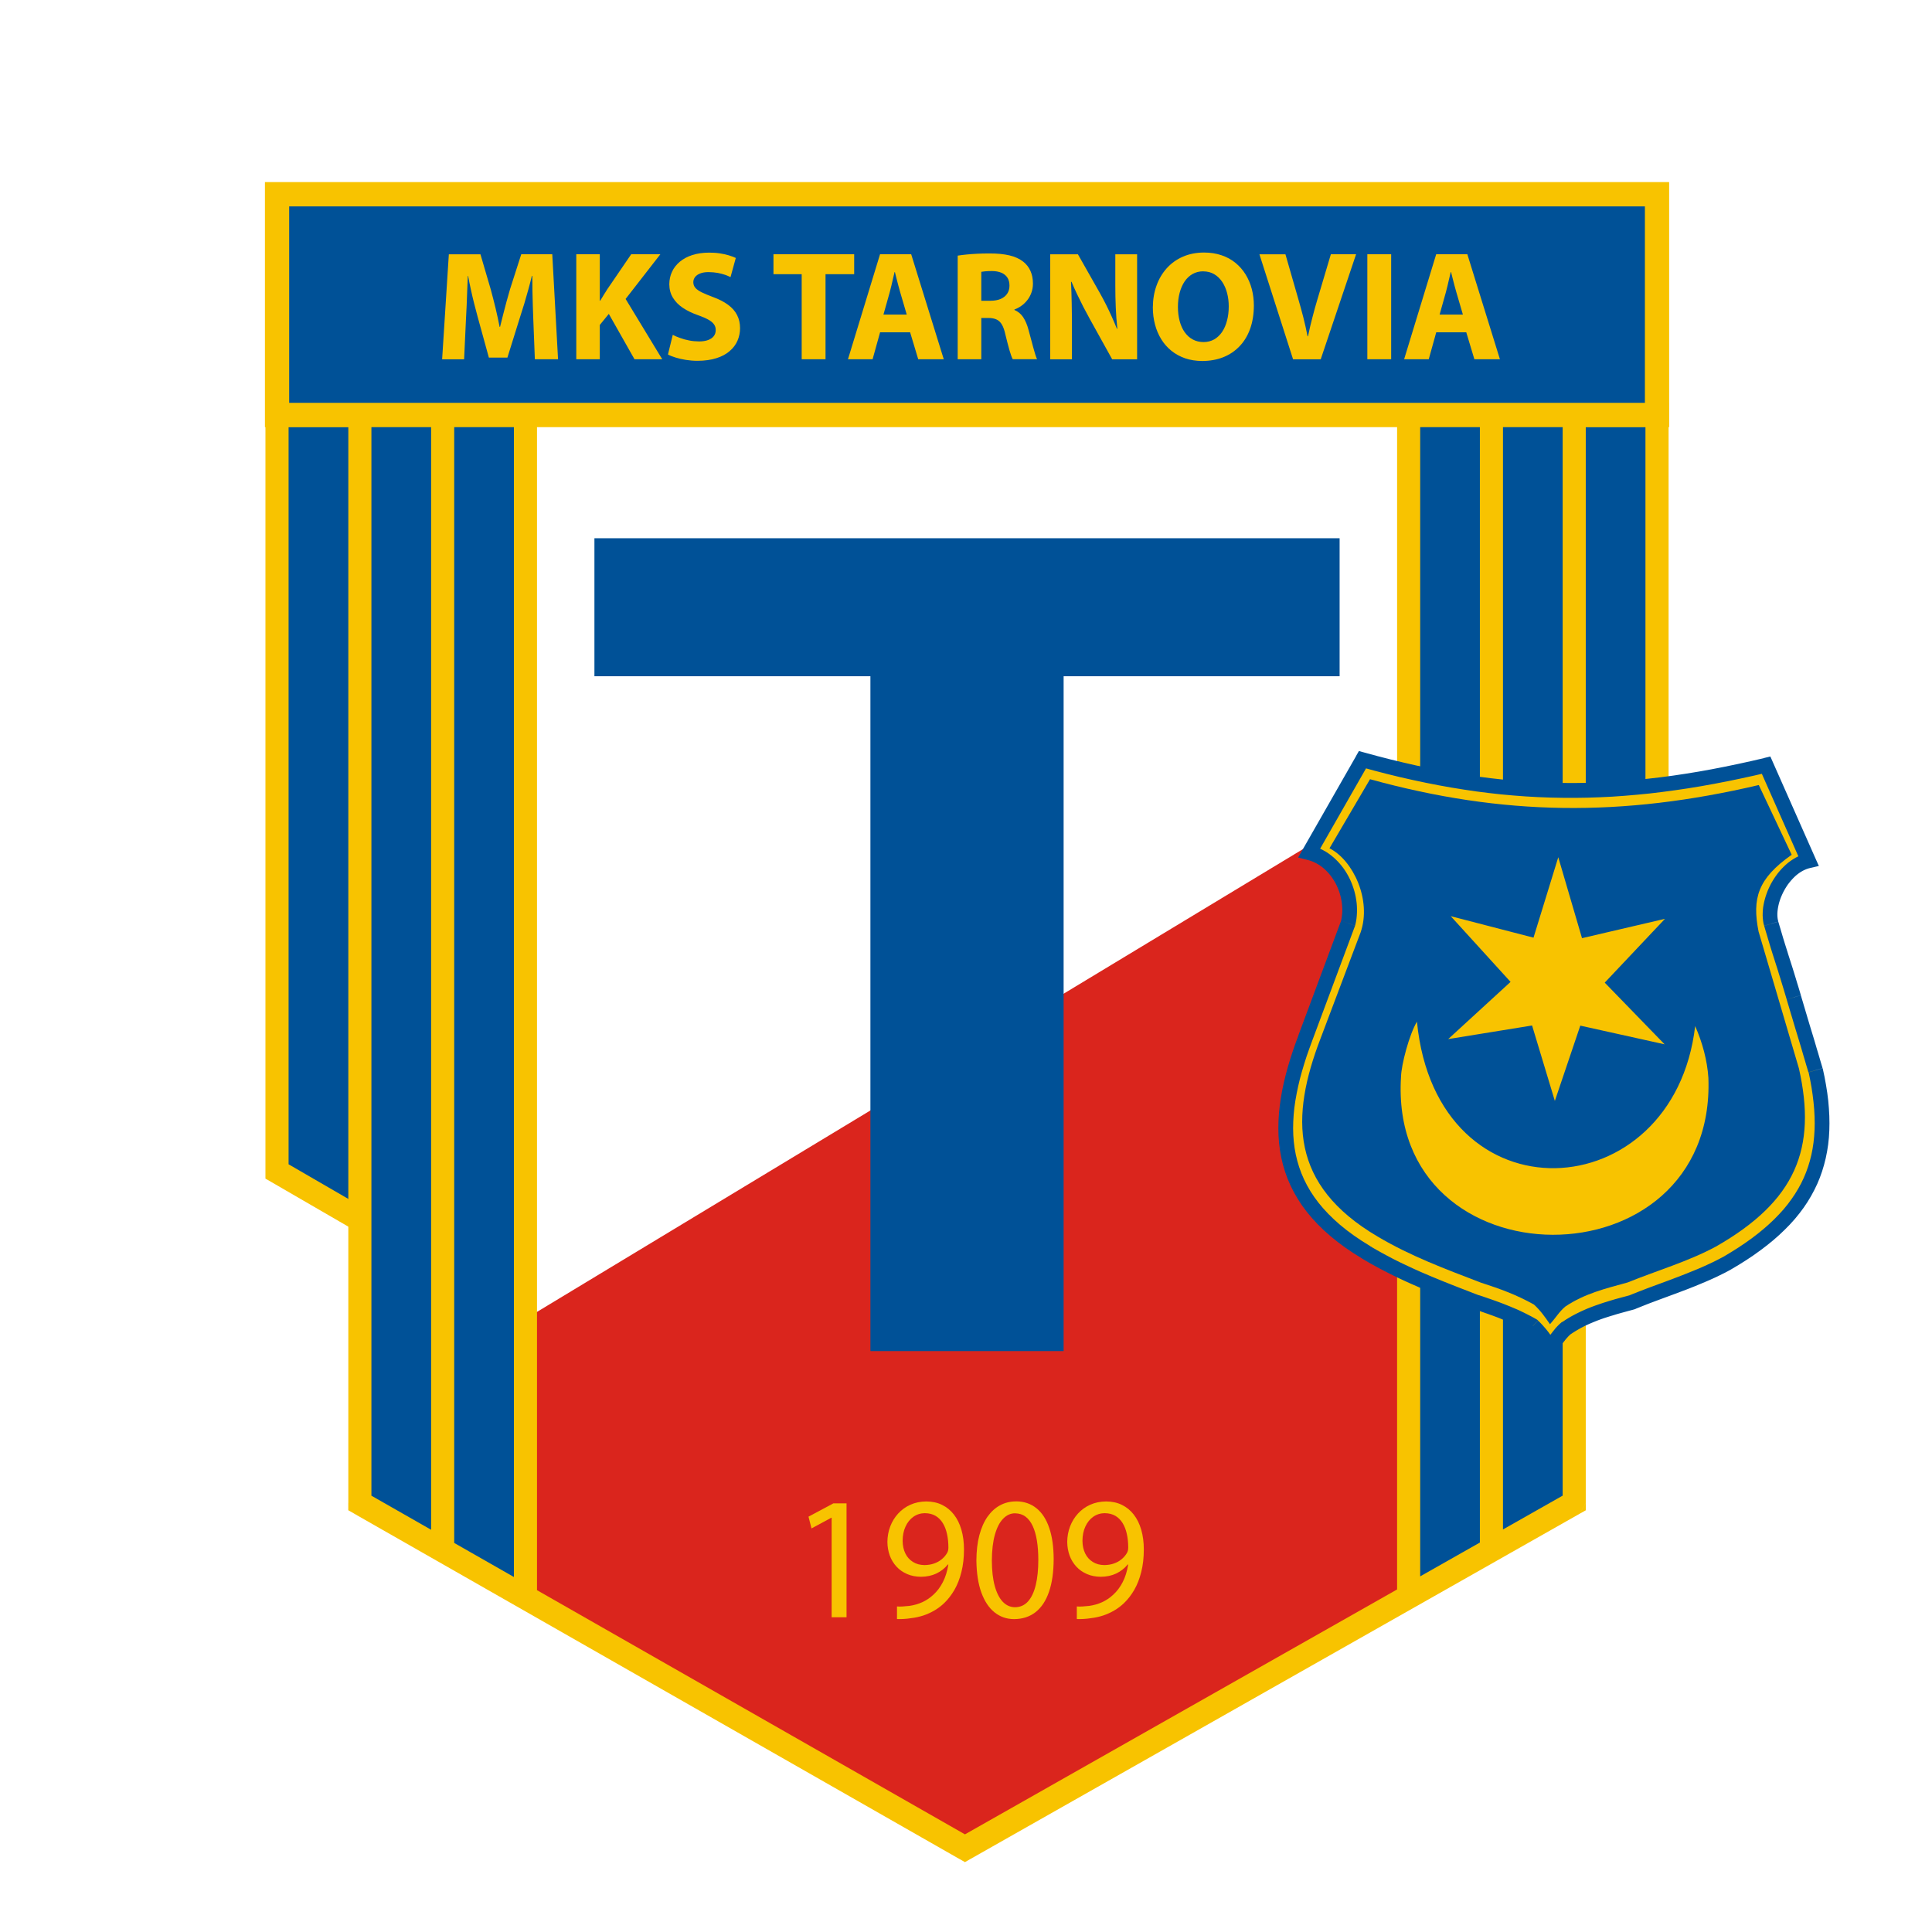 <?xml version="1.0"?>
<svg xmlns="http://www.w3.org/2000/svg" width="300" height="300" style="shape-rendering:geometricPrecision; text-rendering:geometricPrecision; image-rendering:optimizeQuality; fill-rule:evenodd; clip-rule:evenodd"
viewBox="0 0 41.749 41.749" xmlns:xlink="http://www.w3.org/1999/xlink">
 <defs>
  <style type="text/css">
    .fil3 {fill:#DA251D}
    .fil0 {fill:white}
    .fil1 {fill:#005197}
    .fil5 {fill:#F8C300}
    .fil2 {fill:#F8C300;fill-rule:nonzero}
    .fil6 {fill:#005197;fill-rule:nonzero}
    .fil4 {fill:#F8C300;fill-rule:nonzero}
  </style>
 </defs>
 <g>
  <rect class="fil0" y="-2.65195e-005" width="41.749" height="41.749"/>
  <g>
   <g>
    <polygon class="fil1" points="5.987,8.962 35.807,8.962 35.807,25.314 20.846,33.927 5.987,25.314 "/>
    <path class="fil2" d="M36.057 8.962l-0.25 0.263 -29.82 0 0 -0.526 29.82 0 0.25 0.263zm-0.25 -0.263l0.25 0 0 0.263 -0.25 -0.263zm0.119 16.845l-0.369 -0.23 0 -16.352 0.5 0 0 16.352 -0.131 0.23zm0.131 -0.23l0 0.155 -0.131 0.075 0.131 -0.23zm-15.332 8.843l0.001 -0.46 14.961 -8.613 0.238 0.46 -14.961 8.613 -0.239 0zm0.239 0l-0.12 0.069 -0.119 -0.069 0.239 0zm-15.228 -8.843l0.37 -0.23 14.859 8.613 -0.24 0.46 -14.859 -8.613 -0.13 -0.23zm0.13 0.23l-0.13 -0.075 0 -0.155 0.13 0.23zm0.12 -16.845l0.25 0.263 0 16.352 -0.5 0 0 -16.352 0.25 -0.263zm-0.25 0.263l0 -0.263 0.25 0 -0.25 0.263z"/>
   </g>
   <rect class="fil0" x="10.84" y="7.674" width="20.227" height="20.928"/>
   <polygon class="fil3" points="8.693,30.108 33.059,15.386 33.034,33.034 20.84,39.924 8.669,32.983 "/>
   <path class="fil1" d="M34.006 8.656l-3.466 0 -0.044 25.761 3.51 -1.959 0 -23.802zm-26.26 0l3.535 0 0.065 25.797 -3.599 -1.995 0 -23.802z"/>
   <polygon class="fil4" points="17.971,34.948 18.293,34.948 18.293,32.486 18.009,32.486 17.471,32.774 17.536,33.028 17.964,32.797 17.971,32.797 "/>
   <path class="fil4" d="M19.384 34.986c0.04,0.002 0.086,0.002 0.138,-0.001 0.052,-0.003 0.109,-0.008 0.169,-0.018 0.089,-0.01 0.176,-0.03 0.261,-0.057 0.085,-0.028 0.167,-0.066 0.244,-0.111 0.077,-0.045 0.147,-0.099 0.211,-0.161 0.081,-0.078 0.154,-0.173 0.218,-0.283 0.064,-0.111 0.114,-0.239 0.15,-0.384 0.037,-0.145 0.056,-0.307 0.056,-0.488 0,-0.158 -0.019,-0.3 -0.056,-0.427 -0.037,-0.128 -0.091,-0.237 -0.162,-0.328 -0.071,-0.091 -0.156,-0.16 -0.256,-0.209 -0.1,-0.049 -0.213,-0.073 -0.34,-0.074 -0.126,0.001 -0.241,0.025 -0.344,0.071 -0.103,0.046 -0.191,0.11 -0.265,0.191 -0.074,0.081 -0.131,0.174 -0.171,0.279 -0.04,0.105 -0.06,0.216 -0.061,0.333 0.001,0.105 0.018,0.204 0.051,0.295 0.034,0.092 0.083,0.171 0.146,0.24 0.063,0.068 0.14,0.122 0.229,0.16 0.089,0.039 0.189,0.058 0.3,0.059 0.123,-0.001 0.233,-0.024 0.331,-0.07 0.097,-0.046 0.181,-0.111 0.249,-0.195l0.011 0c-0.023,0.146 -0.063,0.273 -0.119,0.381 -0.056,0.109 -0.125,0.2 -0.207,0.274 -0.071,0.066 -0.15,0.119 -0.237,0.159 -0.088,0.04 -0.181,0.066 -0.278,0.08 -0.056,0.006 -0.107,0.01 -0.15,0.013 -0.044,0.003 -0.083,0.003 -0.119,-0.001l0 0.273zm0.606 -2.287c0.087,0.001 0.162,0.02 0.226,0.057 0.063,0.037 0.116,0.09 0.157,0.157 0.041,0.067 0.072,0.146 0.091,0.235 0.02,0.09 0.03,0.188 0.03,0.293 0,0.026 -0.003,0.049 -0.008,0.069 -0.005,0.02 -0.013,0.037 -0.022,0.052 -0.029,0.05 -0.068,0.094 -0.115,0.133 -0.047,0.039 -0.102,0.069 -0.164,0.091 -0.063,0.022 -0.131,0.033 -0.206,0.034 -0.097,-0.001 -0.18,-0.023 -0.251,-0.068 -0.071,-0.044 -0.126,-0.105 -0.164,-0.183 -0.038,-0.078 -0.058,-0.169 -0.059,-0.272 0.001,-0.117 0.021,-0.22 0.063,-0.31 0.041,-0.09 0.098,-0.16 0.17,-0.211 0.073,-0.051 0.157,-0.077 0.252,-0.078z"/>
   <path class="fil4" d="M21.956 32.444c-0.126,0 -0.24,0.028 -0.345,0.084 -0.104,0.056 -0.194,0.138 -0.271,0.246 -0.076,0.109 -0.135,0.242 -0.177,0.401 -0.042,0.159 -0.063,0.342 -0.064,0.548 0.004,0.272 0.039,0.502 0.107,0.69 0.069,0.188 0.163,0.331 0.284,0.428 0.121,0.097 0.261,0.146 0.423,0.147 0.182,-0.001 0.337,-0.051 0.465,-0.151 0.127,-0.1 0.224,-0.246 0.29,-0.439 0.067,-0.193 0.1,-0.429 0.101,-0.709 -0.001,-0.262 -0.032,-0.486 -0.096,-0.672 -0.063,-0.186 -0.155,-0.328 -0.276,-0.425 -0.121,-0.098 -0.268,-0.148 -0.442,-0.149zm-0.019 0.258c0.086,0.001 0.16,0.024 0.223,0.071 0.063,0.047 0.115,0.115 0.156,0.203 0.041,0.088 0.071,0.194 0.091,0.316 0.02,0.123 0.03,0.261 0.03,0.413 0,0.211 -0.018,0.393 -0.055,0.545 -0.037,0.153 -0.092,0.271 -0.167,0.355 -0.074,0.083 -0.169,0.125 -0.282,0.126 -0.102,-0.001 -0.189,-0.04 -0.264,-0.118 -0.074,-0.078 -0.132,-0.192 -0.173,-0.341 -0.041,-0.15 -0.062,-0.331 -0.063,-0.545 0.001,-0.224 0.023,-0.412 0.066,-0.564 0.043,-0.152 0.102,-0.267 0.178,-0.345 0.075,-0.078 0.162,-0.117 0.26,-0.117z"/>
   <path class="fil4" d="M23.27 34.986c0.04,0.002 0.086,0.002 0.138,-0.001 0.052,-0.003 0.109,-0.008 0.169,-0.018 0.089,-0.01 0.176,-0.03 0.261,-0.057 0.085,-0.028 0.167,-0.066 0.244,-0.111 0.077,-0.045 0.147,-0.099 0.211,-0.161 0.081,-0.078 0.154,-0.173 0.218,-0.283 0.064,-0.111 0.114,-0.239 0.15,-0.384 0.037,-0.145 0.056,-0.307 0.056,-0.488 0,-0.158 -0.019,-0.3 -0.056,-0.427 -0.037,-0.128 -0.091,-0.237 -0.162,-0.328 -0.071,-0.091 -0.156,-0.16 -0.256,-0.209 -0.1,-0.049 -0.213,-0.073 -0.34,-0.074 -0.126,0.001 -0.241,0.025 -0.344,0.071 -0.103,0.046 -0.191,0.11 -0.265,0.191 -0.074,0.081 -0.131,0.174 -0.171,0.279 -0.04,0.105 -0.06,0.216 -0.061,0.333 0.001,0.105 0.018,0.204 0.051,0.295 0.034,0.092 0.083,0.171 0.146,0.24 0.063,0.068 0.14,0.122 0.229,0.16 0.089,0.039 0.189,0.058 0.3,0.059 0.123,-0.001 0.233,-0.024 0.331,-0.07 0.097,-0.046 0.181,-0.111 0.249,-0.195l0.011 0c-0.023,0.146 -0.063,0.273 -0.119,0.381 -0.056,0.109 -0.125,0.2 -0.207,0.274 -0.071,0.066 -0.15,0.119 -0.237,0.159 -0.088,0.04 -0.181,0.066 -0.278,0.08 -0.056,0.006 -0.107,0.01 -0.15,0.013 -0.044,0.003 -0.083,0.003 -0.119,-0.001l0 0.273zm0.606 -2.287c0.087,0.001 0.162,0.02 0.226,0.057 0.063,0.037 0.116,0.09 0.157,0.157 0.041,0.067 0.072,0.146 0.091,0.235 0.02,0.09 0.03,0.188 0.03,0.293 0,0.026 -0.003,0.049 -0.008,0.069 -0.005,0.02 -0.013,0.037 -0.022,0.052 -0.029,0.05 -0.068,0.094 -0.115,0.133 -0.047,0.039 -0.102,0.069 -0.164,0.091 -0.063,0.022 -0.131,0.033 -0.206,0.034 -0.097,-0.001 -0.18,-0.023 -0.251,-0.068 -0.071,-0.044 -0.126,-0.105 -0.164,-0.183 -0.038,-0.078 -0.058,-0.169 -0.059,-0.272 0.001,-0.117 0.021,-0.22 0.063,-0.31 0.041,-0.09 0.098,-0.16 0.17,-0.211 0.073,-0.051 0.157,-0.077 0.252,-0.078z"/>
   <g>
    <path class="fil2" d="M34.268 7.136l-0.25 0.266 -26.242 0 0 -0.531 26.242 0 0.25 0.266zm-0.25 -0.266l0.25 0 0 0.266 -0.25 -0.266zm0.117 25.841l-0.367 -0.233 0 -25.342 0.499 0 0 25.342 -0.133 0.233zm0.133 -0.233l0 0.158 -0.133 0.075 0.133 -0.233zm-13.533 7.694l0 -0.467 13.166 -7.461 0.234 0.467 -13.166 7.461 -0.234 0zm0.234 0l-0.117 0.067 -0.117 -0.067 0.234 0zm-13.443 -7.694l0.367 -0.233 13.076 7.461 -0.234 0.467 -13.076 -7.461 -0.133 -0.233zm0.133 0.233l-0.133 -0.076 0 -0.158 0.133 0.233zm0.117 -25.841l0.25 0.266 0 25.342 -0.499 0 0 -25.342 0.25 -0.266zm-0.25 0.266l0 -0.266 0.25 0 -0.25 0.266zm24.453 26.424l0 -26.521 0.499 0 0 26.521 -0.499 0zm-1.789 1.004l0 -27.498 0.499 0 0 27.498 -0.499 0zm-19.085 -0.072l0 -27.353 0.499 0 0 27.353 -0.499 0zm-1.789 -0.957l0 -26.497 0.499 0 0 26.497 -0.499 0z"/>
   </g>
   <g>
    <polygon class="fil1" points="5.987,4.197 35.807,4.197 35.807,8.968 5.987,8.968 "/>
    <path class="fil2" d="M36.069 4.197l-0.262 0.263 -29.82 0 0 -0.526 29.82 0 0.262 0.263zm-0.262 -0.263l0.262 0 0 0.263 -0.262 -0.263zm0 5.297l-0.262 -0.263 0 -4.771 0.524 0 0 4.771 -0.262 0.263zm0.262 -0.263l0 0.263 -0.262 0 0.262 -0.263zm-30.344 0l0.262 -0.263 29.82 0 0 0.526 -29.82 0 -0.262 -0.263zm0.262 0.263l-0.262 0 0 -0.263 0.262 0.263zm0 -5.297l0.262 0.263 0 4.771 -0.524 0 0 -4.771 0.262 -0.263zm-0.262 0.263l0 -0.263 0.262 0 -0.262 0.263z"/>
   </g>
   <path class="fil4" d="M11.557 7.763l0.502 0 -0.125 -2.269 -0.67 0 -0.242 0.754c-0.025,0.085 -0.049,0.173 -0.075,0.265 -0.025,0.092 -0.049,0.185 -0.073,0.278 -0.024,0.093 -0.047,0.184 -0.068,0.272l-0.01 0c-0.026,-0.134 -0.055,-0.269 -0.088,-0.407 -0.034,-0.138 -0.068,-0.273 -0.104,-0.404l-0.222 -0.757 -0.683 0 -0.145 2.269 0.475 0 0.04 -0.862c0.006,-0.095 0.011,-0.195 0.015,-0.301 0.004,-0.106 0.008,-0.213 0.012,-0.321 0.004,-0.109 0.008,-0.214 0.013,-0.317l0.007 0c0.018,0.099 0.038,0.2 0.061,0.302 0.022,0.102 0.046,0.203 0.071,0.301 0.025,0.099 0.049,0.193 0.074,0.282l0.242 0.879 0.401 0 0.276 -0.885c0.029,-0.089 0.059,-0.183 0.089,-0.282 0.03,-0.099 0.058,-0.199 0.086,-0.3 0.028,-0.101 0.054,-0.2 0.077,-0.297l0.01 0c0,0.11 0.001,0.219 0.003,0.328 0.002,0.108 0.004,0.213 0.008,0.315 0.003,0.102 0.006,0.198 0.01,0.289l0.034 0.869z"/>
   <path class="fil4" d="M12.453 7.763l0.508 0 0 -0.741 0.195 -0.239 0.555 0.98 0.599 0 -0.791 -1.303 0.751 -0.966 -0.63 0 -0.515 0.754c-0.025,0.04 -0.051,0.081 -0.077,0.122 -0.026,0.042 -0.052,0.084 -0.077,0.127l-0.01 0 0 -1.003 -0.508 0 0 2.269z"/>
   <path class="fil4" d="M14.432 7.659c0.043,0.024 0.099,0.047 0.166,0.067 0.067,0.021 0.141,0.038 0.223,0.051 0.082,0.013 0.167,0.02 0.254,0.02 0.155,-0.001 0.291,-0.02 0.406,-0.057 0.115,-0.036 0.21,-0.087 0.286,-0.153 0.076,-0.065 0.132,-0.139 0.169,-0.224 0.037,-0.085 0.056,-0.175 0.056,-0.27 0,-0.106 -0.021,-0.201 -0.064,-0.284 -0.042,-0.084 -0.107,-0.158 -0.194,-0.222 -0.088,-0.065 -0.197,-0.121 -0.331,-0.17 -0.098,-0.036 -0.177,-0.07 -0.239,-0.1 -0.062,-0.03 -0.108,-0.063 -0.138,-0.097 -0.029,-0.034 -0.044,-0.075 -0.044,-0.122 0,-0.04 0.012,-0.076 0.036,-0.109 0.024,-0.033 0.061,-0.059 0.11,-0.079 0.049,-0.02 0.11,-0.03 0.184,-0.03 0.074,0.001 0.141,0.007 0.201,0.018 0.061,0.012 0.113,0.026 0.159,0.042 0.045,0.017 0.084,0.033 0.114,0.048l0.114 -0.414c-0.045,-0.021 -0.096,-0.039 -0.153,-0.057 -0.057,-0.017 -0.121,-0.031 -0.192,-0.042 -0.071,-0.011 -0.149,-0.016 -0.234,-0.016 -0.134,0.001 -0.254,0.018 -0.36,0.052 -0.106,0.034 -0.196,0.082 -0.27,0.144 -0.074,0.062 -0.131,0.134 -0.169,0.217 -0.039,0.083 -0.058,0.173 -0.059,0.27 0.001,0.109 0.026,0.206 0.078,0.291 0.051,0.084 0.123,0.158 0.216,0.22 0.093,0.062 0.203,0.115 0.329,0.159 0.09,0.032 0.164,0.063 0.22,0.095 0.056,0.031 0.097,0.065 0.122,0.101 0.026,0.036 0.039,0.077 0.038,0.124 0,0.05 -0.013,0.093 -0.041,0.13 -0.027,0.036 -0.068,0.065 -0.121,0.085 -0.053,0.02 -0.119,0.031 -0.198,0.031 -0.074,-0.001 -0.145,-0.007 -0.214,-0.021 -0.069,-0.013 -0.134,-0.031 -0.194,-0.053 -0.061,-0.021 -0.114,-0.044 -0.16,-0.068l-0.104 0.424z"/>
   <polygon class="fil4" points="17.324,7.763 17.839,7.763 17.839,5.925 18.458,5.925 18.458,5.494 16.714,5.494 16.714,5.925 17.324,5.925 "/>
   <path class="fil4" d="M19.667 7.181l0.175 0.582 0.552 0 -0.704 -2.269 -0.673 0 -0.693 2.269 0.532 0 0.162 -0.582 0.65 0zm-0.576 -0.384l0.135 -0.481c0.012,-0.044 0.024,-0.091 0.036,-0.142 0.012,-0.051 0.024,-0.101 0.035,-0.151 0.011,-0.051 0.022,-0.099 0.034,-0.144l0.007 0c0.011,0.045 0.023,0.093 0.036,0.143 0.012,0.051 0.025,0.101 0.039,0.151 0.013,0.05 0.026,0.098 0.04,0.144l0.141 0.481 -0.502 0z"/>
   <path class="fil4" d="M20.697 7.763l0.508 0 0 -0.892 0.155 0c0.069,0 0.127,0.011 0.174,0.033 0.047,0.021 0.086,0.058 0.117,0.111 0.031,0.053 0.056,0.126 0.076,0.219 0.034,0.14 0.064,0.255 0.09,0.345 0.027,0.09 0.049,0.151 0.068,0.183l0.525 0c-0.011,-0.022 -0.024,-0.056 -0.038,-0.101 -0.014,-0.045 -0.029,-0.096 -0.045,-0.156 -0.016,-0.059 -0.033,-0.121 -0.05,-0.187 -0.017,-0.066 -0.035,-0.131 -0.053,-0.195 -0.027,-0.105 -0.066,-0.194 -0.113,-0.267 -0.048,-0.072 -0.111,-0.125 -0.19,-0.158l0 -0.01c0.049,-0.018 0.098,-0.043 0.145,-0.076 0.048,-0.033 0.09,-0.073 0.129,-0.121 0.038,-0.047 0.069,-0.102 0.091,-0.162 0.023,-0.061 0.035,-0.127 0.035,-0.2 0,-0.104 -0.018,-0.196 -0.054,-0.275 -0.035,-0.079 -0.087,-0.145 -0.155,-0.199 -0.08,-0.063 -0.181,-0.109 -0.301,-0.137 -0.121,-0.028 -0.265,-0.042 -0.433,-0.041 -0.091,0 -0.178,0.002 -0.261,0.006 -0.084,0.004 -0.16,0.01 -0.232,0.017 -0.071,0.007 -0.134,0.015 -0.19,0.024l0 2.239zm0.508 -1.889c0.018,-0.004 0.046,-0.007 0.083,-0.011 0.038,-0.003 0.087,-0.006 0.149,-0.006 0.079,0.001 0.146,0.013 0.203,0.037 0.056,0.024 0.099,0.059 0.129,0.105 0.03,0.047 0.045,0.104 0.045,0.174 0,0.067 -0.016,0.124 -0.049,0.173 -0.032,0.049 -0.079,0.086 -0.139,0.113 -0.061,0.026 -0.134,0.04 -0.219,0.04l-0.202 0 0 -0.626z"/>
   <path class="fil4" d="M23.164 7.763l0 -0.683c0,-0.185 -0.002,-0.359 -0.005,-0.521 -0.003,-0.163 -0.008,-0.319 -0.015,-0.468l0.01 -0.003c0.038,0.089 0.078,0.18 0.122,0.272 0.044,0.092 0.089,0.183 0.135,0.273 0.047,0.09 0.092,0.175 0.137,0.256l0.485 0.875 0.539 0 0 -2.269 -0.471 0 0 0.663c0,0.169 0.003,0.332 0.01,0.488 0.006,0.156 0.018,0.309 0.034,0.458l-0.01 0c-0.034,-0.086 -0.071,-0.173 -0.111,-0.262 -0.04,-0.089 -0.082,-0.177 -0.126,-0.265 -0.044,-0.087 -0.089,-0.171 -0.134,-0.251l-0.471 -0.831 -0.599 0 0 2.269 0.471 0z"/>
   <path class="fil4" d="M26.016 5.457c-0.168,0.001 -0.32,0.031 -0.455,0.09 -0.136,0.059 -0.251,0.142 -0.348,0.249 -0.096,0.107 -0.171,0.233 -0.222,0.377 -0.052,0.144 -0.078,0.301 -0.079,0.472 0,0.13 0.016,0.252 0.047,0.368 0.03,0.116 0.076,0.222 0.135,0.318 0.059,0.096 0.132,0.179 0.219,0.249 0.086,0.07 0.186,0.124 0.297,0.163 0.112,0.038 0.235,0.057 0.37,0.058 0.167,-0.001 0.318,-0.028 0.454,-0.082 0.136,-0.054 0.254,-0.134 0.352,-0.237 0.099,-0.103 0.175,-0.228 0.228,-0.376 0.053,-0.147 0.08,-0.314 0.081,-0.501 0,-0.126 -0.015,-0.246 -0.045,-0.36 -0.03,-0.114 -0.075,-0.219 -0.134,-0.315 -0.059,-0.096 -0.132,-0.179 -0.219,-0.25 -0.086,-0.071 -0.187,-0.126 -0.3,-0.164 -0.114,-0.039 -0.24,-0.059 -0.38,-0.059zm-0.013 0.407c0.089,0.001 0.167,0.021 0.235,0.061 0.068,0.04 0.125,0.095 0.172,0.165 0.047,0.07 0.082,0.15 0.106,0.241 0.024,0.091 0.036,0.187 0.036,0.29 0,0.111 -0.012,0.213 -0.037,0.306 -0.024,0.094 -0.059,0.175 -0.106,0.245 -0.047,0.069 -0.104,0.123 -0.171,0.162 -0.068,0.038 -0.145,0.058 -0.232,0.058 -0.086,-0.001 -0.163,-0.019 -0.231,-0.056 -0.068,-0.036 -0.126,-0.089 -0.174,-0.156 -0.048,-0.067 -0.084,-0.147 -0.109,-0.24 -0.025,-0.093 -0.038,-0.194 -0.038,-0.306 0,-0.111 0.012,-0.213 0.037,-0.306 0.025,-0.094 0.06,-0.175 0.107,-0.245 0.047,-0.07 0.105,-0.123 0.172,-0.162 0.068,-0.038 0.145,-0.058 0.232,-0.058z"/>
   <path class="fil4" d="M28.54 7.763l0.764 -2.269 -0.545 0 -0.289 0.97c-0.039,0.13 -0.076,0.261 -0.11,0.396 -0.035,0.134 -0.067,0.269 -0.095,0.406l-0.01 0c-0.027,-0.141 -0.058,-0.278 -0.092,-0.411 -0.034,-0.133 -0.071,-0.266 -0.11,-0.401l-0.276 -0.959 -0.562 0 0.727 2.269 0.599 0z"/>
   <polygon class="fil4" points="29.547,5.494 29.547,7.763 30.062,7.763 30.062,5.494 "/>
   <path class="fil4" d="M31.685 7.181l0.175 0.582 0.552 0 -0.704 -2.269 -0.673 0 -0.693 2.269 0.532 0 0.162 -0.582 0.65 0zm-0.576 -0.384l0.135 -0.481c0.012,-0.044 0.024,-0.091 0.036,-0.142 0.012,-0.051 0.024,-0.101 0.035,-0.151 0.011,-0.051 0.022,-0.099 0.034,-0.144l0.007 0c0.011,0.045 0.023,0.093 0.036,0.143 0.012,0.051 0.025,0.101 0.039,0.151 0.013,0.05 0.026,0.098 0.04,0.144l0.141 0.481 -0.502 0z"/>
   <g>
    <path class="fil5" d="M29.444 16.415l-1.149 2.011c0.617,0.155 0.986,0.907 0.836,1.523l-0.923 2.476c-0.698,1.844 -0.71,3.428 1.315,4.637 0.76,0.457 1.552,0.756 2.383,1.079 0.464,0.153 0.801,0.275 1.22,0.511 0.151,0.141 0.247,0.281 0.37,0.46 0.123,-0.138 0.218,-0.301 0.355,-0.413 0.445,-0.302 0.912,-0.417 1.435,-0.563 0.672,-0.277 1.405,-0.493 2.037,-0.84 1.841,-1.067 2.331,-2.29 1.914,-4.168 -0.172,-0.591 -0.299,-0.988 -0.471,-1.576 -0.172,-0.588 -0.315,-1 -0.487,-1.591 -0.13,-0.441 0.242,-1.231 0.805,-1.36l-0.915 -2.067c-3.155,0.751 -5.657,0.739 -8.724,-0.118z"/>
    <path class="fil6" d="M28.256 18.582l-0.1 -0.235 1.149 -2.011 0.276 0.159 -1.149 2.011 -0.177 0.076zm0 0l-0.205 -0.051 0.105 -0.184 0.1 0.235zm1.025 1.424l-0.3 -0.113 -0.005 0.018 0.011 -0.049 0.008 -0.051 0.006 -0.052 0.004 -0.052 0.001 -0.052 -0.002 -0.053 -0.004 -0.052 -0.006 -0.053 -0.009 -0.053 -0.011 -0.052 -0.013 -0.052 -0.015 -0.052 -0.018 -0.051 -0.02 -0.049 -0.022 -0.05 -0.024 -0.048 -0.026 -0.046 -0.028 -0.045 -0.029 -0.043 -0.032 -0.042 -0.033 -0.04 -0.035 -0.038 -0.036 -0.037 -0.038 -0.034 -0.039 -0.032 -0.041 -0.029 -0.042 -0.027 -0.043 -0.024 -0.044 -0.022 -0.045 -0.019 -0.046 -0.016 -0.048 -0.014 0.077 -0.311 0.066 0.019 0.065 0.023 0.063 0.027 0.061 0.03 0.059 0.033 0.057 0.037 0.054 0.04 0.052 0.042 0.049 0.045 0.048 0.047 0.045 0.05 0.043 0.052 0.04 0.053 0.038 0.056 0.035 0.057 0.033 0.059 0.03 0.06 0.027 0.061 0.025 0.063 0.022 0.064 0.02 0.064 0.017 0.066 0.014 0.066 0.011 0.067 0.009 0.067 0.005 0.068 0.002 0.067 -0.001 0.068 -0.004 0.067 -0.007 0.067 -0.011 0.067 -0.015 0.067 -0.005 0.018zm0.005 -0.018l-0.003 0.011 -0.003 0.007 0.005 -0.018zm-0.929 2.495l-0.299 -0.113 0.923 -2.476 0.3 0.113 -0.923 2.476 -0.001 0.001zm0.001 -0.001l-0.001 0.001 0.024 -0.064 -0.024 0.063zm1.247 4.443l-0.164 0.275 0.001 0.001 -0.189 -0.118 -0.178 -0.12 -0.166 -0.123 -0.155 -0.125 -0.145 -0.128 -0.134 -0.131 -0.123 -0.133 -0.113 -0.136 -0.103 -0.138 -0.092 -0.141 -0.083 -0.143 -0.073 -0.145 -0.064 -0.148 -0.054 -0.15 -0.046 -0.152 -0.036 -0.154 -0.028 -0.155 -0.02 -0.157 -0.012 -0.158 -0.004 -0.16 0.003 -0.161 0.01 -0.163 0.017 -0.163 0.023 -0.165 0.029 -0.166 0.035 -0.168 0.041 -0.169 0.046 -0.17 0.051 -0.171 0.056 -0.172 0.06 -0.174 0.065 -0.175 0.298 0.114 -0.062 0.169 -0.059 0.167 -0.053 0.166 -0.049 0.164 -0.044 0.161 -0.038 0.16 -0.033 0.158 -0.028 0.156 -0.022 0.153 -0.015 0.152 -0.009 0.149 -0.003 0.147 0.004 0.145 0.011 0.143 0.018 0.14 0.025 0.138 0.033 0.136 0.04 0.134 0.048 0.132 0.056 0.13 0.065 0.129 0.073 0.127 0.083 0.126 0.092 0.124 0.102 0.122 0.112 0.121 0.122 0.119 0.132 0.118 0.144 0.116 0.156 0.115 0.167 0.113 0.179 0.111 0.001 0.001zm-0.001 -0.001l0.001 0.001 -0.056 -0.034 0.056 0.033zm2.351 1.065l-0.1 0.305 -0.007 -0.003 -0.078 -0.03 -0.078 -0.03 -0.077 -0.03 -0.077 -0.03 -0.078 -0.031 -0.077 -0.03 -0.076 -0.03 -0.077 -0.03 -0.077 -0.03 -0.076 -0.031 -0.076 -0.031 -0.076 -0.031 -0.076 -0.032 -0.076 -0.031 -0.075 -0.032 -0.075 -0.033 -0.076 -0.033 -0.075 -0.033 -0.075 -0.034 -0.074 -0.034 -0.075 -0.035 -0.075 -0.036 -0.074 -0.036 -0.074 -0.037 -0.074 -0.038 -0.074 -0.038 -0.074 -0.039 -0.074 -0.04 -0.073 -0.04 -0.073 -0.041 -0.073 -0.043 -0.073 -0.043 0.164 -0.275 0.069 0.042 0.07 0.04 0.071 0.04 0.071 0.039 0.07 0.038 0.071 0.038 0.071 0.037 0.071 0.036 0.072 0.036 0.073 0.035 0.072 0.034 0.072 0.034 0.073 0.034 0.073 0.033 0.073 0.033 0.073 0.032 0.074 0.031 0.074 0.032 0.074 0.031 0.074 0.03 0.075 0.031 0.075 0.031 0.076 0.03 0.075 0.03 0.076 0.03 0.076 0.03 0.077 0.03 0.076 0.029 0.077 0.03 0.077 0.03 0.078 0.03 0.078 0.03 -0.007 -0.003zm-0.1 0.305l-0.005 -0.002 -0.003 -0.001 0.007 0.003zm1.378 0.241l-0.217 0.235 0.031 0.022 -0.038 -0.021 -0.038 -0.021 -0.037 -0.02 -0.037 -0.02 -0.036 -0.019 -0.036 -0.018 -0.036 -0.018 -0.036 -0.017 -0.036 -0.017 -0.035 -0.016 -0.035 -0.016 -0.035 -0.016 -0.035 -0.015 -0.035 -0.015 -0.036 -0.015 -0.035 -0.015 -0.035 -0.014 -0.036 -0.015 -0.036 -0.014 -0.037 -0.014 -0.036 -0.013 -0.037 -0.014 -0.038 -0.013 -0.038 -0.014 -0.038 -0.014 -0.039 -0.013 -0.039 -0.014 -0.04 -0.014 -0.04 -0.014 -0.042 -0.013 -0.042 -0.014 -0.043 -0.014 0.1 -0.305 0.043 0.014 0.043 0.014 0.042 0.015 0.042 0.014 0.04 0.014 0.041 0.014 0.04 0.014 0.04 0.014 0.039 0.014 0.039 0.014 0.038 0.014 0.039 0.015 0.038 0.014 0.038 0.015 0.037 0.015 0.038 0.015 0.038 0.015 0.037 0.016 0.038 0.016 0.038 0.016 0.038 0.016 0.038 0.017 0.038 0.018 0.037 0.018 0.038 0.018 0.038 0.019 0.039 0.02 0.039 0.02 0.039 0.02 0.039 0.021 0.039 0.022 0.04 0.022 0.031 0.022zm-0.031 -0.022l0.017 0.01 0.014 0.013 -0.031 -0.022zm0.173 0.493l0.238 0.213 -0.25 -0.016 -0.011 -0.017 -0.011 -0.016 -0.011 -0.016 -0.01 -0.016 -0.011 -0.015 -0.011 -0.016 -0.01 -0.015 -0.011 -0.015 -0.01 -0.014 -0.01 -0.014 -0.011 -0.014 -0.01 -0.014 -0.01 -0.014 -0.01 -0.014 -0.01 -0.013 -0.01 -0.013 -0.01 -0.013 -0.01 -0.013 -0.011 -0.013 -0.01 -0.012 -0.011 -0.012 -0.01 -0.013 -0.01 -0.012 -0.011 -0.012 -0.011 -0.012 -0.011 -0.012 -0.011 -0.012 -0.012 -0.012 -0.012 -0.012 -0.012 -0.012 -0.013 -0.012 -0.013 -0.012 0.217 -0.235 0.015 0.014 0.015 0.014 0.015 0.015 0.014 0.014 0.014 0.015 0.014 0.015 0.014 0.015 0.013 0.015 0.013 0.015 0.013 0.015 0.013 0.014 0.012 0.015 0.013 0.015 0.012 0.015 0.012 0.015 0.012 0.015 0.012 0.015 0.011 0.016 0.011 0.015 0.011 0.015 0.011 0.015 0.011 0.015 0.011 0.016 0.011 0.016 0.011 0.016 0.011 0.015 0.011 0.016 0.011 0.016 0.012 0.016 0.011 0.017 0.011 0.016 0.011 0.017 -0.25 -0.016zm0.238 0.213l-0.135 0.151 -0.115 -0.167 0.25 0.016zm0.147 -0.652l0.178 0.265 0.012 -0.009 -0.01 0.008 -0.01 0.009 -0.01 0.009 -0.01 0.01 -0.009 0.009 -0.01 0.01 -0.01 0.01 -0.009 0.011 -0.01 0.011 -0.01 0.011 -0.01 0.011 -0.01 0.012 -0.01 0.012 -0.009 0.013 -0.01 0.012 -0.011 0.013 -0.01 0.014 -0.011 0.013 -0.01 0.013 -0.01 0.014 -0.011 0.014 -0.01 0.014 -0.011 0.014 -0.011 0.014 -0.011 0.014 -0.011 0.014 -0.012 0.015 -0.012 0.014 -0.012 0.015 -0.012 0.014 -0.013 0.014 -0.013 0.014 -0.238 -0.213 0.01 -0.012 0.01 -0.012 0.01 -0.012 0.01 -0.012 0.01 -0.013 0.01 -0.012 0.01 -0.013 0.01 -0.013 0.011 -0.013 0.01 -0.014 0.01 -0.014 0.011 -0.013 0.01 -0.014 0.011 -0.014 0.011 -0.014 0.011 -0.014 0.011 -0.014 0.011 -0.015 0.012 -0.014 0.011 -0.014 0.011 -0.014 0.012 -0.015 0.012 -0.014 0.013 -0.014 0.013 -0.014 0.013 -0.014 0.014 -0.014 0.014 -0.014 0.014 -0.013 0.015 -0.014 0.015 -0.013 0.015 -0.013 0.012 -0.009zm-0.012 0.009l0.003 -0.003 0.009 -0.006 -0.012 0.009zm1.476 -0.588l0.12 0.297 -0.018 0.006 -0.049 0.014 -0.049 0.013 -0.048 0.013 -0.047 0.013 -0.048 0.013 -0.047 0.013 -0.047 0.013 -0.046 0.013 -0.046 0.014 -0.045 0.014 -0.045 0.013 -0.044 0.014 -0.044 0.014 -0.044 0.014 -0.044 0.015 -0.043 0.015 -0.043 0.016 -0.042 0.016 -0.042 0.017 -0.042 0.017 -0.041 0.017 -0.042 0.018 -0.041 0.019 -0.041 0.019 -0.04 0.02 -0.04 0.021 -0.04 0.022 -0.04 0.023 -0.04 0.023 -0.04 0.025 -0.039 0.025 -0.039 0.026 -0.178 -0.265 0.044 -0.03 0.044 -0.029 0.045 -0.027 0.045 -0.027 0.045 -0.025 0.045 -0.024 0.045 -0.023 0.045 -0.022 0.045 -0.022 0.046 -0.021 0.045 -0.02 0.046 -0.02 0.046 -0.018 0.046 -0.018 0.046 -0.017 0.046 -0.017 0.047 -0.016 0.046 -0.016 0.046 -0.016 0.047 -0.015 0.047 -0.014 0.047 -0.015 0.047 -0.014 0.047 -0.014 0.047 -0.014 0.047 -0.013 0.048 -0.013 0.048 -0.013 0.049 -0.013 0.048 -0.013 0.048 -0.013 0.049 -0.014 -0.018 0.006zm0.12 0.297l-0.008 0.003 -0.01 0.003 0.018 -0.006zm1.897 -1.127l0.159 0.277 -0.003 0.002 -0.061 0.033 -0.062 0.033 -0.063 0.031 -0.063 0.031 -0.063 0.031 -0.064 0.029 -0.064 0.029 -0.064 0.028 -0.064 0.027 -0.064 0.027 -0.065 0.027 -0.065 0.027 -0.066 0.026 -0.065 0.026 -0.065 0.025 -0.066 0.025 -0.066 0.025 -0.065 0.025 -0.066 0.024 -0.065 0.024 -0.065 0.024 -0.065 0.024 -0.065 0.024 -0.065 0.024 -0.064 0.024 -0.064 0.024 -0.065 0.024 -0.064 0.025 -0.063 0.025 -0.063 0.025 -0.062 0.025 -0.063 0.025 -0.12 -0.297 0.064 -0.026 0.065 -0.025 0.064 -0.026 0.065 -0.025 0.065 -0.025 0.065 -0.025 0.065 -0.024 0.065 -0.024 0.065 -0.024 0.065 -0.024 0.065 -0.024 0.065 -0.024 0.065 -0.024 0.064 -0.024 0.065 -0.025 0.064 -0.024 0.064 -0.025 0.064 -0.025 0.064 -0.025 0.063 -0.026 0.063 -0.025 0.063 -0.026 0.063 -0.026 0.062 -0.027 0.062 -0.027 0.061 -0.028 0.06 -0.028 0.06 -0.028 0.059 -0.029 0.059 -0.03 0.058 -0.03 0.058 -0.031 -0.003 0.002zm0.159 0.277l-0.002 0.001 -0.001 0.001 0.003 -0.002zm1.681 -4.262l0.306 -0.089 0.002 0.01 0.038 0.178 0.032 0.175 0.027 0.171 0.021 0.168 0.014 0.165 0.009 0.162 0.003 0.159 -0.003 0.156 -0.009 0.154 -0.016 0.151 -0.023 0.148 -0.029 0.145 -0.036 0.143 -0.042 0.14 -0.049 0.138 -0.056 0.135 -0.064 0.133 -0.07 0.13 -0.077 0.128 -0.084 0.125 -0.091 0.122 -0.098 0.12 -0.106 0.118 -0.113 0.115 -0.12 0.114 -0.127 0.112 -0.135 0.11 -0.142 0.108 -0.149 0.107 -0.157 0.105 -0.165 0.104 -0.172 0.102 -0.159 -0.277 0.165 -0.099 0.157 -0.099 0.149 -0.1 0.142 -0.101 0.133 -0.102 0.126 -0.103 0.118 -0.104 0.111 -0.105 0.104 -0.107 0.097 -0.107 0.089 -0.109 0.082 -0.111 0.076 -0.112 0.069 -0.114 0.063 -0.115 0.056 -0.118 0.05 -0.12 0.044 -0.123 0.038 -0.125 0.032 -0.128 0.026 -0.13 0.02 -0.133 0.014 -0.137 0.009 -0.14 0.003 -0.144 -0.003 -0.147 -0.008 -0.151 -0.014 -0.154 -0.019 -0.158 -0.024 -0.162 -0.03 -0.166 -0.035 -0.17 0.002 0.01zm0.306 -0.089l0 0.001 0.002 0.009 -0.002 -0.01zm-0.778 -1.486l0.306 -0.091 0 0 0.016 0.055 0.016 0.053 0.016 0.053 0.015 0.052 0.015 0.05 0.015 0.05 0.014 0.049 0.015 0.049 0.014 0.048 0.014 0.047 0.014 0.047 0.014 0.047 0.014 0.047 0.014 0.046 0.014 0.046 0.014 0.046 0.014 0.046 0.014 0.046 0.014 0.046 0.014 0.047 0.014 0.047 0.014 0.048 0.014 0.048 0.014 0.048 0.015 0.049 0.015 0.05 0.015 0.051 0.015 0.051 0.015 0.052 0.016 0.053 0.016 0.054 0.016 0.055 -0.306 0.089 -0.016 -0.055 -0.016 -0.053 -0.016 -0.053 -0.015 -0.052 -0.015 -0.051 -0.015 -0.05 -0.015 -0.05 -0.014 -0.049 -0.014 -0.048 -0.014 -0.048 -0.014 -0.047 -0.014 -0.047 -0.014 -0.047 -0.014 -0.046 -0.014 -0.046 -0.014 -0.046 -0.014 -0.046 -0.014 -0.046 -0.014 -0.046 -0.014 -0.047 -0.014 -0.047 -0.014 -0.047 -0.014 -0.048 -0.014 -0.048 -0.015 -0.049 -0.015 -0.049 -0.015 -0.05 -0.015 -0.051 -0.015 -0.052 -0.016 -0.053 -0.016 -0.053 -0.016 -0.055 0 0zm-0.487 -1.591l0.306 -0.091 0 0.001 0.016 0.054 0.016 0.054 0.016 0.052 0.015 0.052 0.015 0.051 0.015 0.051 0.015 0.05 0.015 0.049 0.015 0.049 0.015 0.048 0.015 0.047 0.015 0.048 0.015 0.047 0.014 0.047 0.015 0.047 0.015 0.047 0.015 0.047 0.015 0.047 0.015 0.047 0.015 0.047 0.015 0.048 0.015 0.048 0.015 0.049 0.015 0.049 0.015 0.049 0.015 0.05 0.015 0.05 0.016 0.051 0.016 0.052 0.016 0.053 0.016 0.054 0.016 0.055 -0.306 0.091 -0.016 -0.055 -0.016 -0.053 -0.016 -0.053 -0.015 -0.051 -0.016 -0.051 -0.015 -0.05 -0.015 -0.049 -0.015 -0.049 -0.015 -0.049 -0.015 -0.048 -0.015 -0.048 -0.014 -0.048 -0.015 -0.047 -0.015 -0.047 -0.015 -0.047 -0.015 -0.047 -0.015 -0.047 -0.015 -0.047 -0.015 -0.047 -0.015 -0.047 -0.015 -0.048 -0.015 -0.049 -0.015 -0.048 -0.015 -0.049 -0.015 -0.05 -0.015 -0.05 -0.015 -0.051 -0.015 -0.052 -0.016 -0.052 -0.016 -0.054 -0.016 -0.054 -0.016 -0.056 0 0.001zm0.306 -0.091l0 0.001 -0.017 -0.057 0.017 0.057zm0.505 -1.25l0.292 -0.13 -0.111 0.221 -0.041 0.011 -0.04 0.014 -0.04 0.017 -0.04 0.02 -0.039 0.023 -0.038 0.025 -0.037 0.028 -0.036 0.03 -0.035 0.033 -0.035 0.036 -0.033 0.037 -0.032 0.039 -0.031 0.04 -0.029 0.043 -0.027 0.043 -0.025 0.044 -0.024 0.045 -0.022 0.047 -0.02 0.046 -0.018 0.046 -0.015 0.046 -0.014 0.046 -0.011 0.046 -0.009 0.045 -0.007 0.044 -0.005 0.043 -0.003 0.042 -0 0.041 0.002 0.038 0.004 0.035 0.006 0.034 0.008 0.03 -0.306 0.091 -0.014 -0.054 -0.009 -0.055 -0.006 -0.057 -0.003 -0.057 0.001 -0.057 0.003 -0.058 0.006 -0.058 0.01 -0.059 0.012 -0.059 0.015 -0.059 0.017 -0.059 0.02 -0.059 0.022 -0.059 0.025 -0.058 0.027 -0.057 0.029 -0.056 0.032 -0.055 0.034 -0.054 0.036 -0.052 0.038 -0.052 0.041 -0.05 0.043 -0.048 0.045 -0.046 0.047 -0.044 0.049 -0.042 0.051 -0.038 0.054 -0.036 0.055 -0.033 0.057 -0.029 0.06 -0.025 0.062 -0.021 0.064 -0.017 -0.111 0.221zm0.292 -0.13l0.079 0.177 -0.19 0.044 0.111 -0.221zm-1.097 -2.158l0.182 0.091 0.915 2.067 -0.292 0.13 -0.915 -2.067 0.11 -0.221zm0 0l0.128 -0.031 0.054 0.122 -0.182 -0.091zm-8.549 0.118l-0.276 -0.159 0.181 -0.075 0.284 0.077 0.281 0.072 0.278 0.067 0.275 0.063 0.273 0.058 0.27 0.053 0.268 0.048 0.266 0.044 0.265 0.038 0.264 0.034 0.262 0.029 0.262 0.024 0.26 0.02 0.261 0.015 0.26 0.01 0.261 0.005 0.261 0.001 0.261 -0.004 0.262 -0.009 0.263 -0.013 0.263 -0.017 0.265 -0.023 0.267 -0.027 0.269 -0.031 0.271 -0.036 0.273 -0.041 0.276 -0.045 0.278 -0.05 0.282 -0.055 0.285 -0.059 0.288 -0.063 0.293 -0.068 0.073 0.312 -0.295 0.068 -0.293 0.064 -0.289 0.06 -0.286 0.055 -0.283 0.051 -0.28 0.046 -0.278 0.041 -0.276 0.037 -0.274 0.033 -0.272 0.027 -0.27 0.023 -0.27 0.019 -0.268 0.013 -0.267 0.009 -0.267 0.004 -0.266 -0.001 -0.266 -0.005 -0.266 -0.01 -0.266 -0.015 -0.267 -0.02 -0.267 -0.024 -0.268 -0.03 -0.269 -0.034 -0.27 -0.04 -0.272 -0.044 -0.273 -0.049 -0.275 -0.054 -0.277 -0.059 -0.28 -0.063 -0.282 -0.069 -0.285 -0.074 -0.288 -0.079 0.181 -0.075zm-0.276 -0.159l0.062 -0.108 0.119 0.033 -0.181 0.075z"/>
   </g>
   <path class="fil1" d="M31.346 19.797l1.792 0.465 0.535 -1.738 0.513 1.749 1.793 -0.418 -1.302 1.379 1.294 1.333 -1.822 -0.404 -0.55 1.627 -0.492 -1.63 -1.813 0.294 1.348 -1.236 -1.295 -1.423zm-1.742 -2.957l-0.875 1.491c0.509,0.255 0.916,1.117 0.672,1.819l-0.864 2.288c-0.654,1.703 -0.665,3.167 1.233,4.283 0.712,0.423 1.455,0.698 2.234,0.997 0.434,0.141 0.751,0.255 1.143,0.472 0.142,0.13 0.232,0.26 0.347,0.425 0.115,-0.127 0.205,-0.278 0.332,-0.382 0.417,-0.279 0.855,-0.385 1.345,-0.52 0.63,-0.255 1.317,-0.456 1.909,-0.776 1.725,-0.985 2.184,-2.115 1.793,-3.85 -0.323,-1.092 -0.549,-1.866 -0.872,-2.958 -0.142,-0.716 -0.017,-1.144 0.716,-1.658l-0.711 -1.507c-2.957,0.694 -5.528,0.667 -8.402,-0.126zm1.015 5.236c0.424,4.356 5.55,4.058 6.012,0.097 0.157,0.353 0.262,0.747 0.286,1.119 0.169,4.536 -6.93,4.514 -6.642,-0.025 0.006,-0.258 0.177,-0.913 0.345,-1.191z"/>
   <polygon class="fil1" points="12.845,11.631 28.948,11.631 28.948,14.613 22.984,14.613 22.984,29.196 18.809,29.196 18.809,14.613 12.845,14.613 "/>
  </g>
 </g>
</svg>
